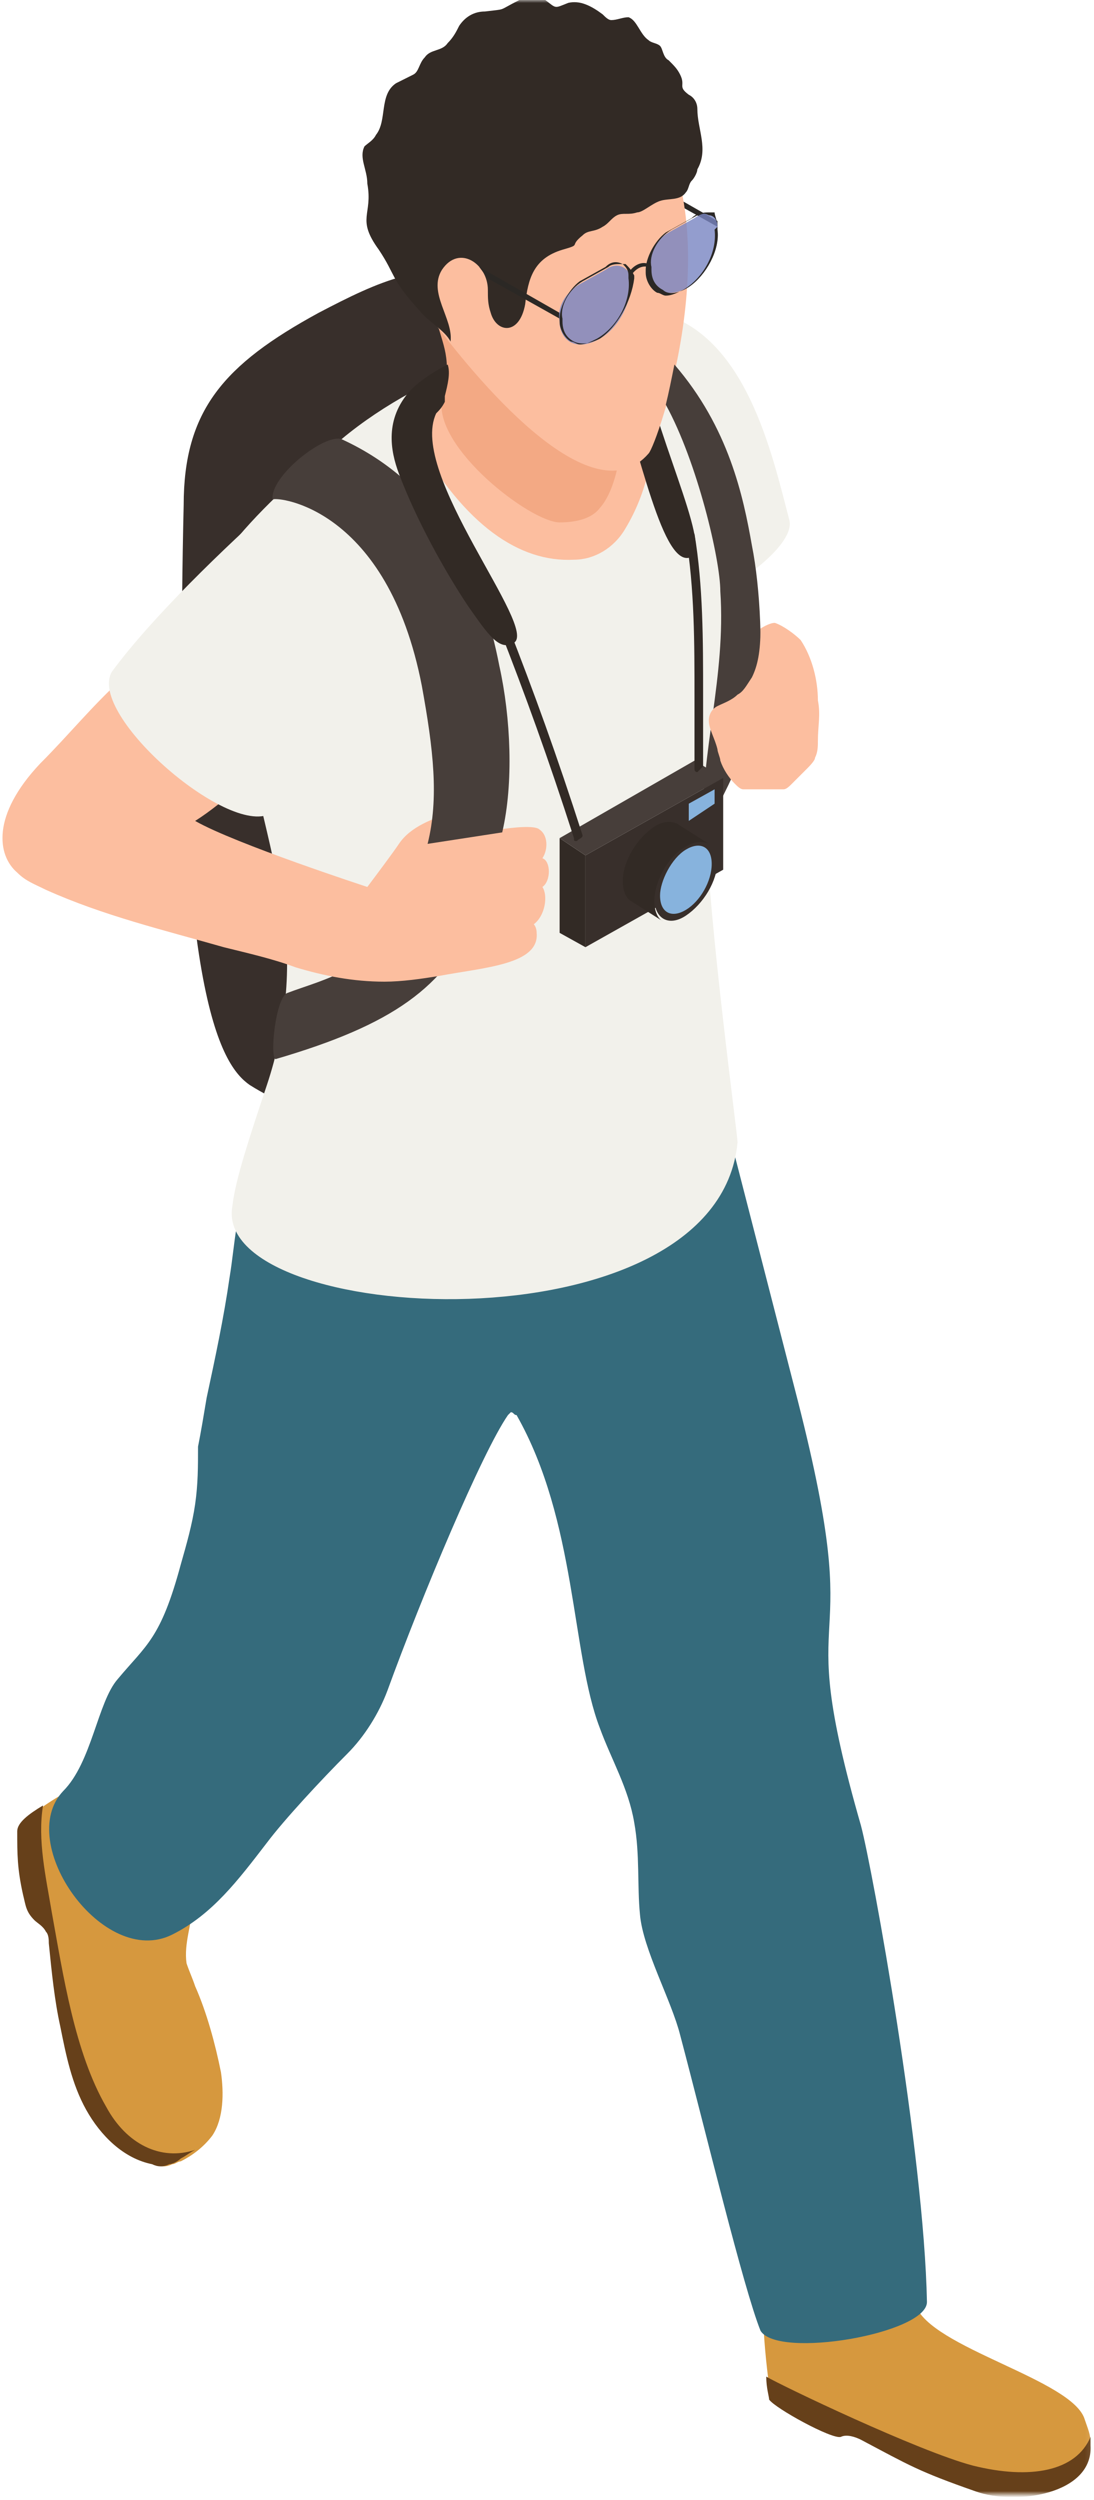 <?xml version="1.0" encoding="UTF-8"?> <svg xmlns="http://www.w3.org/2000/svg" width="179" height="409" viewBox="0 0 179 409" fill="none"><mask id="mask0_168_5572" style="mask-type:luminance" maskUnits="userSpaceOnUse" x="0" y="0" width="179" height="409"><path d="M178.902 0H0V408.045H178.902V0Z" fill="white"></path></mask><g mask="url(#mask0_168_5572)"><path d="M79.826 45.547C69.965 42.26 61.982 46.017 52.121 51.182C36.626 59.634 30.052 67.146 30.052 82.642C28.174 162.466 36.156 174.205 40.852 177.492C58.695 188.762 74.191 179.37 86.399 169.51C91.565 165.753 95.321 160.588 99.077 154.954C115.042 132.415 106.59 119.267 105.182 96.728C104.712 90.155 105.651 83.581 103.773 77.007C103.303 74.659 102.364 71.842 100.956 69.494C96.73 62.92 81.704 46.017 79.826 45.547Z" fill="#382F2B"></path><path d="M109.878 102.363L104.713 118.798L123.965 117.859C130.538 115.511 133.825 110.815 131.477 106.12C130.538 103.772 127.721 102.833 125.373 102.833H109.878V102.363Z" fill="#FCBE9F"></path><path d="M3.287 299.577C3.287 303.334 3.287 305.682 4.227 309.908C4.696 311.786 4.696 312.725 6.105 314.134C6.574 314.603 7.513 315.073 7.983 316.012C8.452 316.481 8.453 317.421 8.453 317.89C8.922 322.586 9.391 327.281 10.331 331.507C11.27 336.203 12.209 340.898 14.557 345.124C16.904 349.35 20.661 353.107 25.357 354.046C26.296 354.516 27.235 354.516 28.174 354.046C28.643 354.046 29.113 353.576 29.583 353.576C31.461 352.637 33.339 351.229 34.748 349.351C36.626 346.533 36.626 342.307 36.156 339.02C35.217 334.325 33.809 329.16 31.931 324.934C31.461 323.525 30.991 322.586 30.522 321.177C30.052 317.89 31.461 314.603 31.461 311.786C31.461 308.499 29.583 305.212 27.704 301.925C26.765 300.516 25.826 298.638 24.417 297.699C23.478 295.821 22.539 295.351 21.131 294.882C17.844 293.473 15.496 291.595 12.209 292.534C11.739 292.534 3.287 297.23 3.287 299.577Z" fill="#D6983E"></path><path d="M17.375 344.655C12.209 335.733 10.332 323.055 8.453 312.725C7.514 307.09 6.105 300.986 7.045 295.352C4.697 296.76 2.818 298.169 2.818 299.577C2.818 303.334 2.819 305.682 3.758 309.908C4.227 311.786 4.227 312.725 5.636 314.134C6.105 314.603 7.044 315.073 7.514 316.012C7.984 316.481 7.983 317.421 7.983 317.89C8.453 322.586 8.923 327.281 9.862 331.507C10.801 336.203 11.74 340.898 14.088 345.124C16.436 349.35 20.192 353.107 24.888 354.046C25.827 354.516 26.766 354.516 27.705 354.046C28.175 354.046 29.114 353.577 29.584 353.107C30.523 352.637 30.992 352.168 31.931 351.698C26.297 353.577 20.662 350.759 17.375 344.655Z" fill="#66401A"></path><path d="M138.05 396.776C138.989 396.306 140.398 397.245 141.337 397.715C149.319 401.941 150.728 402.88 159.65 405.698C166.224 408.045 177.963 405.697 178.432 399.593C178.432 398.184 177.963 397.245 177.493 395.837C175.615 389.263 152.137 384.098 149.789 377.054C150.259 375.646 150.259 374.237 149.789 373.298C149.32 372.359 147.911 371.889 146.972 371.889C141.337 370.481 135.233 371.42 130.067 374.237C127.72 375.176 124.902 377.054 124.902 379.402C124.902 381.75 125.372 386.915 125.842 390.202C125.842 391.611 136.642 397.715 138.05 396.776Z" fill="#D6983E"></path><path d="M159.182 403.349C150.26 401.002 127.721 390.202 125.373 388.793C125.373 390.671 125.843 392.08 125.843 392.549C126.782 393.958 136.173 399.123 137.582 398.654C138.521 398.184 139.93 398.654 140.869 399.123C148.851 403.349 150.26 404.288 159.651 407.575C166.225 409.923 178.903 408.045 178.433 400.062C178.433 399.593 178.433 399.123 178.433 398.654C176.086 404.289 168.573 405.697 159.182 403.349Z" fill="#66401A"></path><path d="M107.998 51.182C122.085 54.938 126.311 74.19 129.128 84.99C131.006 91.094 106.589 105.65 101.424 99.546C99.076 97.198 99.077 98.137 95.79 92.972C92.503 88.746 100.485 68.555 107.998 51.182Z" fill="#F2F1EB"></path><path d="M140.868 298.643C129.129 257.791 142.277 275.165 130.538 229.148C126.312 212.714 122.086 196.279 117.859 179.845C117.39 177.967 116.92 176.089 115.042 175.149L41.322 192.523C38.504 197.688 38.504 203.323 37.565 208.957C36.626 215.531 35.217 222.105 33.808 228.679C33.339 231.496 32.87 234.313 32.4 236.661C32.4 239.948 32.4 242.765 31.931 246.052C31.461 249.339 30.522 252.626 29.583 255.913C26.296 268.121 23.948 269.061 19.252 274.695C15.965 278.452 15.026 288.312 10.331 293.008C2.348 301.46 16.904 322.121 28.174 316.486C34.748 313.199 38.974 307.564 43.67 301.46C46.487 297.704 52.591 291.13 56.817 286.904C59.634 284.087 61.982 280.33 63.391 276.574C69.025 261.078 78.886 237.6 83.112 231.496L83.582 231.027C84.052 231.027 84.051 231.496 84.521 231.496C94.382 248.87 93.443 270.469 98.138 282.678C100.016 287.843 102.834 292.538 103.773 298.173C104.712 303.338 104.243 308.503 104.712 313.199C105.182 318.834 109.877 327.286 111.286 332.92C115.512 348.885 121.616 374.241 124.433 381.285C127.251 385.98 151.668 381.754 151.668 376.589C151.198 352.172 142.746 305.686 140.868 298.643Z" fill="#356B7C"></path><path d="M38.974 87.812C31.461 95.794 41.792 124.438 46.018 146.976C47.896 157.307 46.957 167.637 43.67 177.497C40.852 185.95 38.504 192.993 38.035 197.219C34.278 216.94 117.39 221.636 120.677 186.889C120.677 185.48 115.982 151.202 115.512 134.768C115.042 122.559 118.329 117.394 120.208 95.325C121.147 85.934 127.251 71.847 113.164 56.821C109.877 53.065 104.712 51.656 99.547 52.595C89.217 54.943 69.965 60.108 55.878 71.847C50.713 76.073 44.139 81.708 38.974 87.812Z" fill="#F2F1EB"></path><path d="M93.912 91.564C97.199 91.564 100.486 89.686 102.365 86.399C109.408 74.66 107.06 60.573 103.773 58.225C97.199 53.06 62.921 62.921 68.087 71.842C76.069 85.929 84.991 92.033 93.912 91.564Z" fill="#FCBE9F"></path><path d="M75.129 148.849C72.312 148.38 69.494 148.38 66.677 147.91C61.512 158.71 53.06 160.119 46.956 162.466C45.078 163.405 44.138 172.797 45.077 173.266C64.329 167.632 72.781 161.527 77.947 149.788C77.007 148.849 76.068 148.849 75.129 148.849Z" fill="#473E3A"></path><path d="M88.278 135.707C87.339 134.768 81.704 135.707 81.704 135.707C79.356 133.829 77.008 131.951 74.191 132.89C70.904 133.829 67.147 135.238 65.269 138.055C64.33 139.464 61.513 143.22 60.104 145.098C60.104 145.098 38.505 138.055 31.931 134.298C37.096 131.012 40.852 126.786 46.017 123.499C46.487 123.499 46.487 123.029 46.487 123.029C46.487 122.559 46.487 122.09 46.487 121.62C44.609 115.986 38.974 112.229 33.339 109.881C29.583 108.473 24.887 107.064 21.6 109.881L20.192 110.821C15.027 115.516 11.27 120.212 6.574 124.907C-1.408 133.359 -0.469 139.933 2.818 142.75C4.226 144.159 5.635 144.629 7.513 145.568C16.904 149.794 26.766 152.141 36.626 154.959C40.383 155.898 44.609 156.837 48.365 158.246C53.061 159.654 57.756 160.594 62.922 160.594C65.739 160.594 69.026 160.124 71.843 159.654C79.356 158.246 88.277 157.776 87.808 152.611C87.808 151.672 87.338 151.202 87.338 151.202C89.216 149.794 89.686 146.507 88.747 145.098C90.156 144.159 90.156 140.872 88.747 140.403C89.686 138.994 89.686 136.646 88.278 135.707Z" fill="#FCBE9F"></path><path d="M45.547 81.703C36.626 89.686 24.887 100.955 18.313 109.877C14.087 116.92 38.034 137.58 44.608 132.885C47.426 131.006 51.652 126.78 55.408 122.554C58.695 118.328 49.773 100.485 45.547 81.703Z" fill="#F2F1EB"></path><path d="M100.018 60.103C104.713 73.721 108.469 93.442 113.165 91.094C116.452 89.216 106.591 69.964 104.713 56.816C103.304 57.755 101.426 58.695 100.018 60.103Z" fill="#322A25"></path><path d="M101.895 60.103C101.895 58.225 101.425 55.877 100.956 54.468C100.017 52.59 99.078 51.182 97.669 49.773C96.26 47.895 94.382 46.017 92.503 44.608C90.156 42.73 86.869 42.26 84.052 41.791C82.643 41.791 81.704 41.321 80.295 41.791C79.356 42.26 77.947 42.73 77.008 43.199C74.191 45.078 70.904 48.834 71.373 52.121C72.312 56.347 74.191 58.695 72.313 65.269C70.904 73.251 86.869 85.46 91.564 85.46C93.912 85.46 96.73 84.99 98.138 83.112C102.364 78.416 102.364 65.268 101.895 60.103Z" fill="#F3A984"></path><path d="M72.783 64.799C72.313 66.208 72.783 63.86 72.783 64.799V64.799Z" fill="#F3A984"></path><path d="M117.39 37.096L105.651 30.522L104.242 28.644L117.39 36.157V37.096Z" fill="#2B2825"></path><path d="M74.66 12.678C65.738 20.191 63.39 32.869 66.677 44.139C67.616 46.956 69.025 50.243 70.903 52.591C79.355 63.86 97.199 84.52 106.12 74.19C107.529 72.781 120.207 36.626 105.651 17.843C95.79 5.635 82.642 5.165 74.66 12.678Z" fill="#FCBE9F"></path><path d="M73.72 55.878C74.19 52.121 69.964 47.895 72.312 44.139C75.129 39.913 79.825 43.199 79.825 47.425C79.825 48.834 79.824 49.773 80.294 51.182C81.233 54.469 84.99 54.938 85.929 49.773C86.399 45.547 87.337 42.26 92.033 40.852C95.32 39.913 92.972 40.382 95.32 38.504C96.259 37.565 97.198 38.034 98.607 37.095C99.546 36.626 100.016 35.687 100.955 35.217C101.894 34.747 102.833 35.217 104.241 34.748C105.18 34.748 106.589 33.339 107.998 32.869C109.407 32.4 111.285 32.869 112.224 31.461C112.694 30.991 112.694 30.052 113.163 29.582C113.633 29.113 114.103 28.174 114.103 27.704C115.981 24.417 114.103 21.13 114.103 17.843C114.103 16.904 113.633 15.965 112.694 15.495C110.815 14.087 112.224 14.087 111.285 12.209C110.815 11.27 110.346 10.8 109.407 9.861C108.468 9.391 108.468 7.983 107.998 7.513C107.528 7.043 106.589 7.044 106.12 6.574C104.711 5.635 104.242 3.287 102.833 2.817C101.894 2.817 100.955 3.287 100.016 3.287C99.546 3.287 99.076 2.818 98.607 2.348C96.729 0.939 94.851 9.07183e-05 92.972 0.47C90.625 1.409 91.094 1.409 89.216 0C88.277 -0.939 86.398 -0.469 84.99 0C81.233 1.878 83.112 1.409 79.355 1.879C77.477 1.879 76.068 2.818 75.129 4.226C74.659 5.165 74.19 6.104 73.251 7.044C72.311 8.452 70.434 7.983 69.495 9.391C68.555 10.331 68.555 11.739 67.616 12.209C66.677 12.678 65.738 13.148 64.799 13.617C61.981 15.496 63.39 19.722 61.512 22.069C61.042 23.009 60.103 23.478 59.633 23.948C58.694 25.826 60.103 27.704 60.103 30.052C61.042 35.217 58.225 35.687 61.981 40.852C64.798 45.078 63.859 45.547 68.555 50.712C69.964 52.59 72.781 53.999 73.72 55.878Z" fill="#322A25"></path><path d="M91.564 52.121L79.825 45.547L78.416 43.669L91.564 51.182V52.121Z" fill="#2B2825"></path><path d="M106.121 43.204C105.182 42.735 103.773 43.204 102.834 44.613V45.552C103.304 45.083 104.242 43.205 106.121 43.674V43.204Z" fill="#2B2825"></path><path opacity="0.8" d="M112.695 46.955C109.408 48.834 106.591 47.895 106.121 44.608V44.138C105.652 41.79 107.061 39.442 109.408 38.034L113.634 35.686C115.512 34.277 117.391 34.747 117.391 37.095V37.564C117.86 40.851 115.512 45.077 112.695 46.955Z" fill="#7884C1"></path><path opacity="0.8" d="M98.138 55.407C94.852 57.286 92.034 56.346 91.565 53.06V52.59C91.095 50.242 92.504 47.895 94.851 46.486L99.077 44.138C100.956 42.73 102.834 43.669 103.304 45.547V46.016C103.304 49.303 101.425 53.529 98.138 55.407Z" fill="#7884C1"></path><path d="M117.389 37.096C117.389 36.157 116.92 35.218 115.98 35.218C115.041 34.748 114.102 34.748 113.163 35.687L108.937 38.035C107.059 39.443 105.65 42.261 105.65 44.139V44.609C105.65 46.017 106.59 47.426 107.529 47.896C107.998 47.896 108.468 48.365 108.937 48.365C109.876 48.365 110.816 47.895 111.755 47.426C115.042 45.548 117.389 41.322 116.92 37.565L117.389 37.096ZM112.694 46.956C111.285 47.895 109.407 48.365 108.468 47.426C107.529 46.956 106.589 46.017 106.589 44.139V43.669C106.12 41.791 107.529 38.974 109.877 37.565L114.103 35.218C114.572 34.748 115.511 34.748 115.98 34.748C116.45 34.748 116.45 34.748 116.92 34.748C116.92 35.218 117.389 36.157 117.389 37.096V37.565C117.859 40.852 115.511 45.078 112.694 46.956Z" fill="#2B2825"></path><path d="M101.895 43.2C100.955 42.73 100.016 42.73 99.077 43.669L94.851 46.017C92.973 47.426 91.564 50.243 91.564 52.121V52.591C91.564 54 92.504 55.409 93.443 55.878C93.912 55.878 94.382 56.348 94.851 56.348C95.79 56.348 96.73 55.878 97.669 55.408C100.956 53.53 103.304 49.304 102.834 45.548V45.078C102.834 44.139 102.364 43.67 101.895 43.2ZM98.138 55.408C96.26 56.348 94.851 56.348 93.912 55.878C92.973 55.409 92.034 54.469 92.034 52.591V52.121C91.564 50.243 92.973 47.426 95.321 46.017L99.547 43.669C100.016 43.2 100.956 43.2 101.425 43.2C101.895 43.2 101.895 43.2 102.365 43.2C102.834 43.67 103.303 44.139 103.773 45.078V45.548C103.303 49.304 100.956 53.53 98.138 55.408Z" fill="#2B2825"></path><path d="M81.703 108.937C78.886 94.381 72.312 79.355 55.877 71.842C53.06 70.903 44.138 77.947 44.608 81.703C45.547 81.234 63.39 83.112 69.025 112.224C70.903 122.554 71.842 130.537 69.964 138.05L82.172 136.171C84.051 128.189 83.581 117.389 81.703 108.937Z" fill="#473E3A"></path><path d="M71.373 67.616C71.842 67.147 72.312 66.677 72.782 65.738C72.782 65.268 72.782 65.268 72.782 64.799C73.251 62.921 73.721 61.042 73.251 59.634C71.373 60.573 69.025 61.981 67.147 63.86C62.921 68.555 63.86 73.72 65.269 77.477C68.086 84.99 72.782 93.442 76.538 99.076C79.825 103.772 81.704 106.59 84.051 105.181C88.277 102.833 66.677 77.477 71.373 67.616Z" fill="#322A25"></path><path d="M123.024 89.216C121.616 81.233 119.268 69.964 110.346 59.634C109.877 61.982 109.407 64.329 108.938 66.207C114.103 75.599 117.859 91.564 117.859 96.729C118.798 110.815 114.572 123.024 115.042 136.171C115.042 136.171 123.025 123.024 123.964 114.102C124.903 107.059 124.433 96.259 123.024 89.216Z" fill="#473E3A"></path><path d="M120.676 113.633C119.737 114.573 118.328 115.042 117.389 115.512C116.45 115.981 115.98 116.92 115.98 117.859C115.98 119.268 116.92 120.677 117.389 122.555C117.389 123.024 117.859 123.964 117.859 124.433C118.328 125.842 119.267 127.25 120.207 128.19C120.676 128.659 121.146 129.129 121.616 129.129C122.085 129.129 122.554 129.129 122.554 129.129C123.963 129.129 125.372 129.129 126.781 129.129C127.25 129.129 127.72 129.129 128.189 129.129C128.659 129.129 129.128 128.659 129.598 128.19C130.537 127.25 131.006 126.781 131.946 125.842C132.415 125.372 133.354 124.433 133.354 123.964C133.824 123.025 133.824 122.085 133.824 121.146C133.824 118.798 134.293 116.92 133.824 114.573C133.824 111.286 132.885 107.529 131.007 104.712C130.068 103.773 128.189 102.364 126.781 101.895C125.841 101.895 124.433 102.834 124.433 102.834C124.433 106.59 123.963 108.938 123.024 110.816C122.085 112.225 121.615 113.164 120.676 113.633Z" fill="#FCBE9F"></path><path d="M95.791 154.954L91.564 152.607V137.111L95.791 139.929V154.954Z" fill="#322A25"></path><path d="M118.329 142.276L95.791 154.954V139.928L118.329 127.25V142.276Z" fill="#382F2B"></path><path d="M95.791 139.928L91.564 137.111L113.633 124.433L118.329 127.25L95.791 139.928Z" fill="#473E3A"></path><path d="M107.061 146.972C107.061 150.259 109.408 151.667 112.226 149.789C115.043 147.911 117.391 144.154 117.391 140.867C117.391 137.581 115.043 136.172 112.226 138.05C109.408 139.928 107.061 143.685 107.061 146.972Z" fill="#382F2B"></path><path d="M107.998 146.502C107.998 149.319 109.876 150.259 112.224 148.85C114.572 147.441 116.45 144.154 116.45 141.337C116.45 138.519 114.572 137.58 112.224 138.989C109.876 140.398 107.998 144.154 107.998 146.502Z" fill="#87B3DD"></path><path d="M115.981 138.051L110.816 134.764C109.877 134.294 108.469 134.294 107.06 135.233C104.243 137.111 101.895 140.868 101.895 144.155C101.895 145.563 102.364 146.972 103.303 147.442L108.468 150.728C107.529 150.259 107.06 148.85 107.06 147.442C107.06 144.155 109.408 139.929 112.225 138.52C113.634 137.581 115.042 137.581 115.981 138.051Z" fill="#322A25"></path><path d="M116.921 131.476L112.695 134.293V131.476L116.921 129.128V131.476Z" fill="#87B3DD"></path><path d="M114.103 126.311C113.633 126.311 113.633 125.841 113.633 125.841C113.633 122.085 113.633 117.859 113.633 114.102C113.633 105.181 113.633 96.259 112.225 87.807C112.225 87.338 112.224 87.338 112.694 86.868C113.164 86.868 113.163 86.868 113.633 87.338C115.042 95.79 115.042 104.711 115.042 113.633C115.042 117.389 115.042 121.146 115.042 125.372C114.572 125.841 114.103 126.311 114.103 126.311Z" fill="#322A25"></path><path d="M94.381 137.581C93.911 137.581 93.912 137.581 93.912 137.111C89.686 123.964 85.929 113.634 81.703 102.834C81.703 102.364 81.703 101.895 82.173 101.895C82.642 101.895 83.112 101.894 83.112 102.364C87.338 113.164 91.094 123.494 95.32 136.642C95.32 137.111 94.85 137.111 94.381 137.581Z" fill="#322A25"></path></g></svg> 